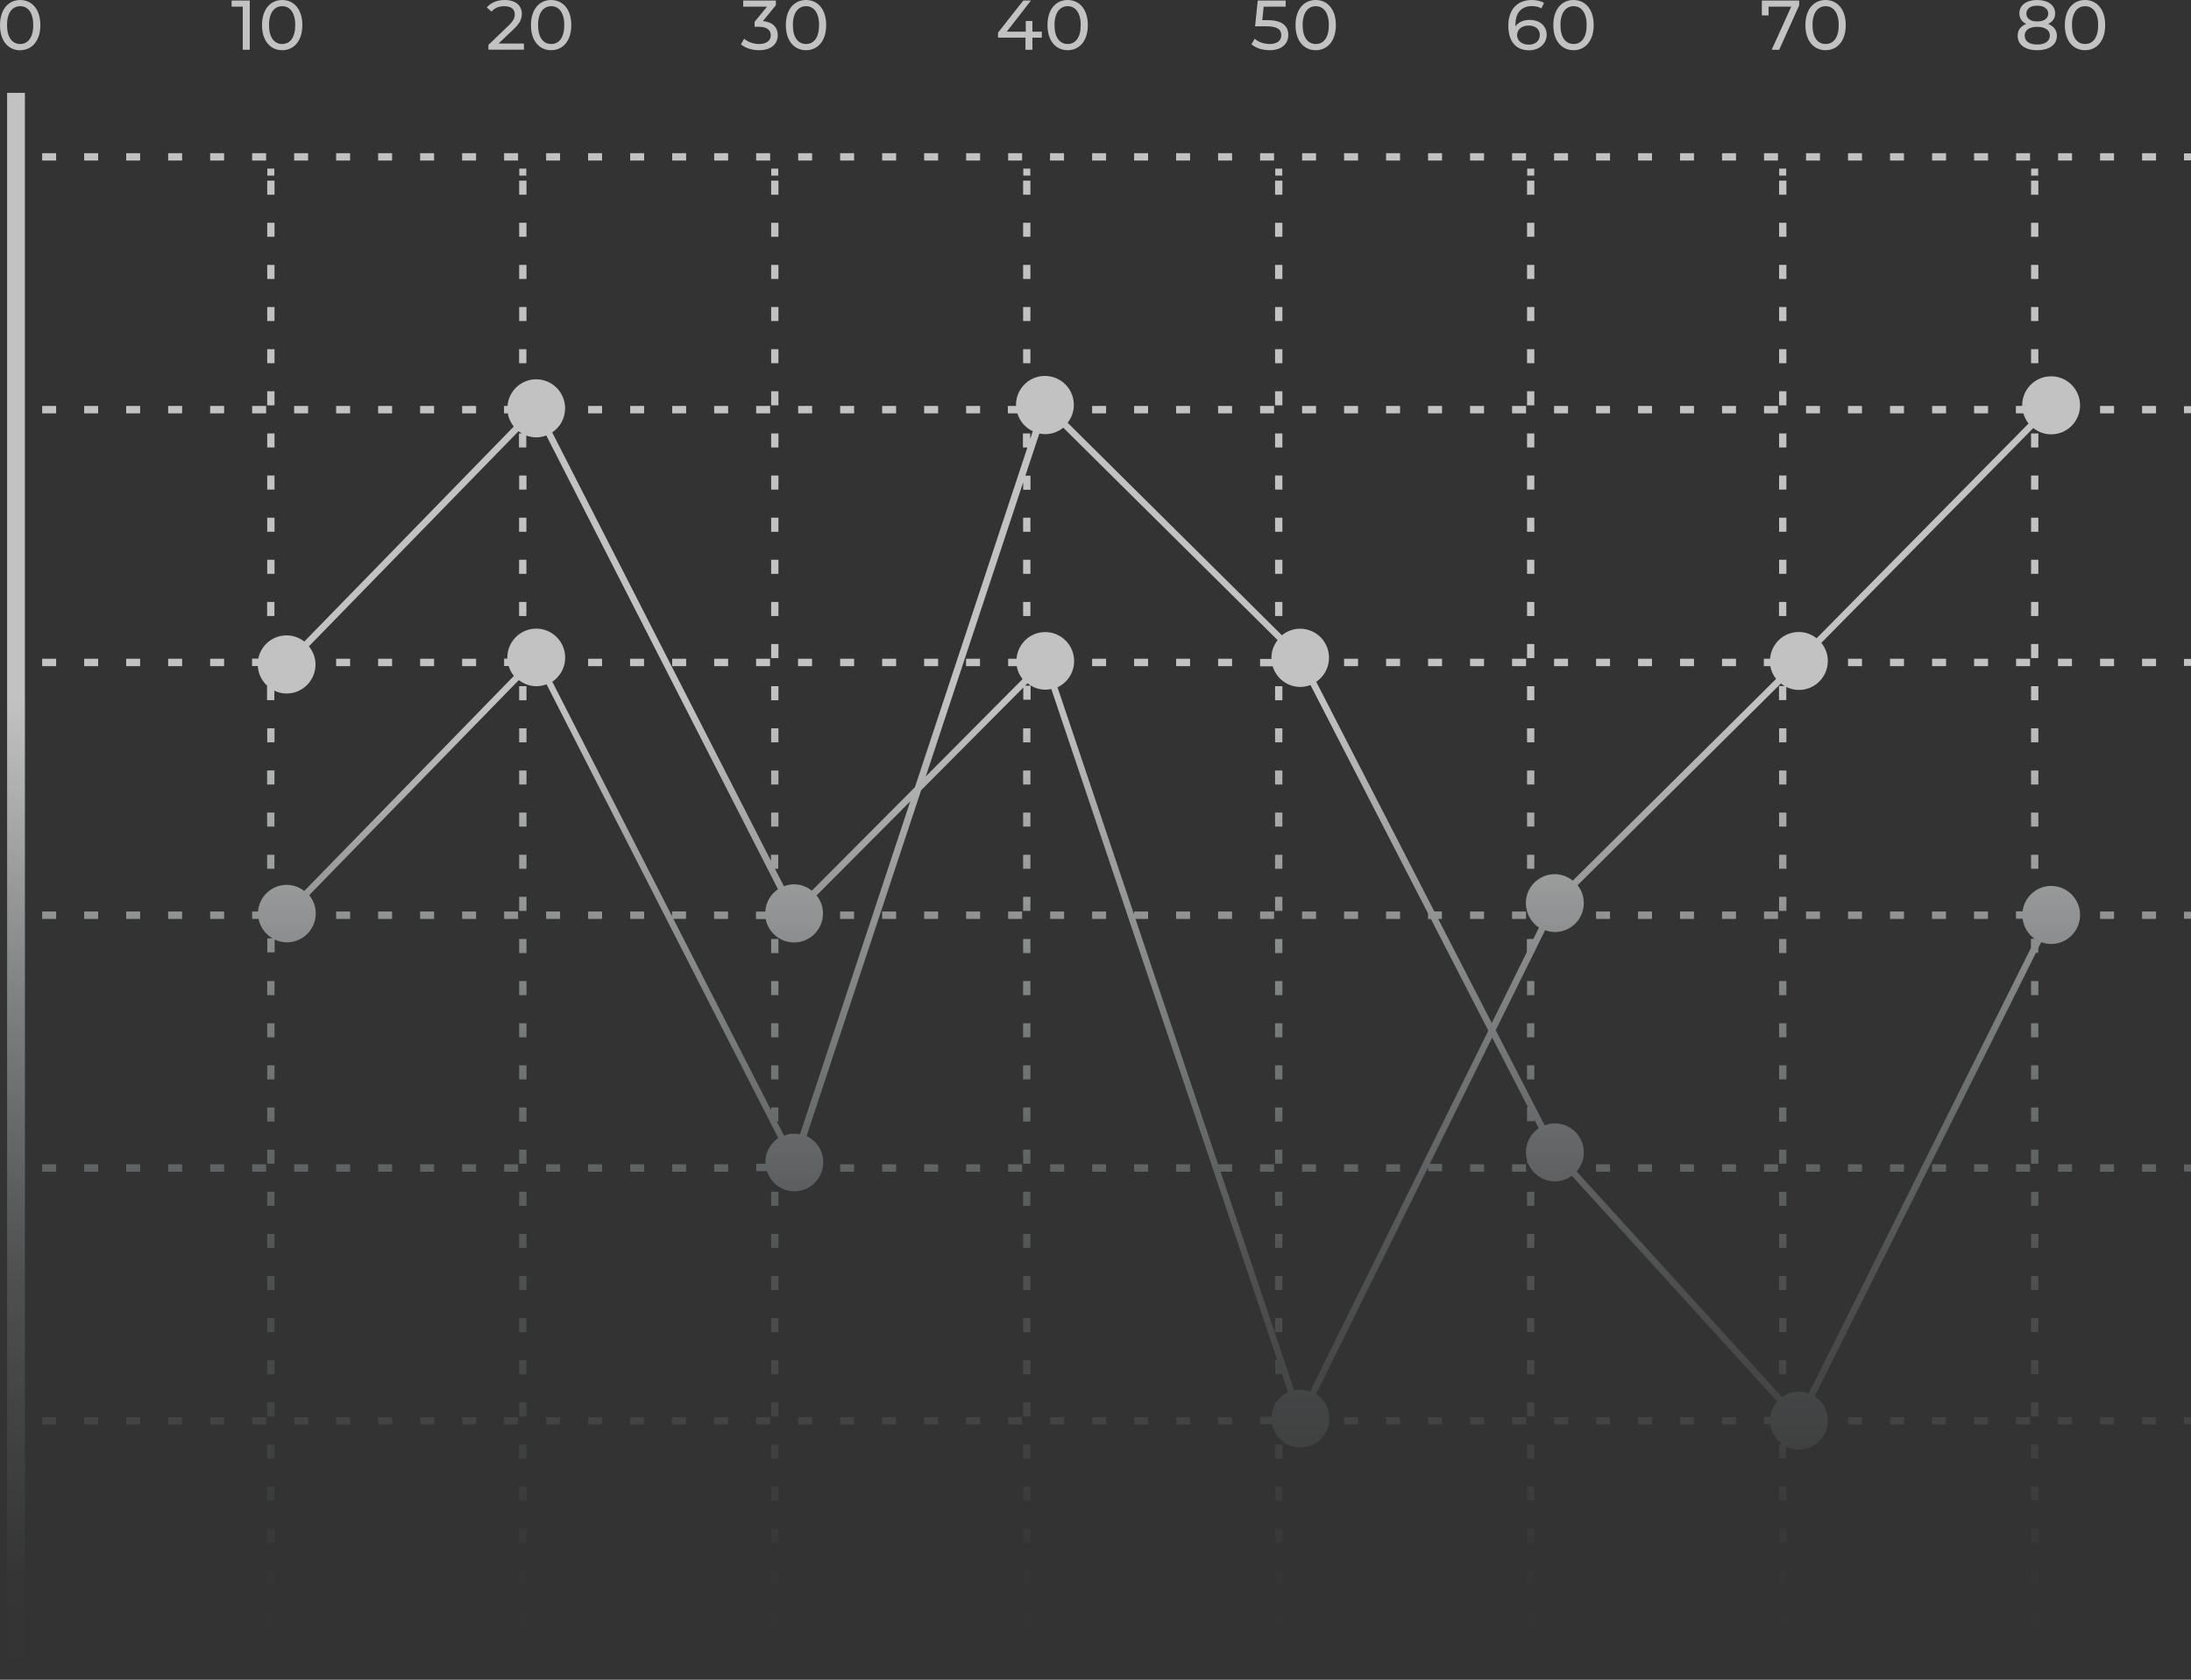 <?xml version="1.0" encoding="UTF-8"?>
<svg xmlns="http://www.w3.org/2000/svg" xmlns:xlink="http://www.w3.org/1999/xlink" viewBox="0 0 240 184">
  <rect x="0" y="0" width="240" height="184" fill="#333333" stroke="none"/>
  <defs>
    <linearGradient id="grad_389" x1="120" y1="8.11" x2="120" y2="184.29" gradientUnits="userSpaceOnUse">
      <stop offset=".39" stop-color="#fff"/>
      <stop offset=".45" stop-color="rgba(251, 253, 253, .93)" stop-opacity=".93"/>
      <stop offset=".57" stop-color="rgba(242, 248, 250, .76)" stop-opacity=".76"/>
      <stop offset=".74" stop-color="rgba(228, 240, 244, .48)" stop-opacity=".48"/>
      <stop offset=".94" stop-color="rgba(209, 229, 236, .11)" stop-opacity=".11"/>
      <stop offset="1" stop-color="#cce3ea" stop-opacity="0"/>
    </linearGradient>
  </defs>
  <path d="M30.07,132.09h-.8v-1.54h.8v1.54ZM30.07,121.32h-.8v1.54h.8v-1.54ZM30.07,125.93h-.8v1.54h.8v-1.54ZM30.07,116.7h-.8v1.54h.8v-1.54ZM29.26,67.48h.8v-1.54h-.8v1.54ZM30.07,61.32h-.8v1.54h.8v-1.54ZM30.07,112.09h-.8v1.54h.8v-1.54ZM30.07,107.47h-.8v1.54h.8v-1.54ZM30.07,56.71h-.8v1.54h.8v-1.54ZM30.07,167.47h-.8v1.54h.8v-1.54ZM29.26,178.24h.8v-1.54h-.8v1.54ZM30.07,158.24h-.8v1.54h.8v-1.54ZM30.07,172.08h-.8v1.54h.8v-1.54ZM30.07,139.78h-.8v1.54h.8v-1.54ZM30.07,153.62h-.8v1.54h.8v-1.54ZM30.07,135.16h-.8v1.54h.8v-1.54ZM30.07,144.39h-.8v1.54h.8v-1.54ZM30.07,149.01h-.8v1.54h.8v-1.54ZM30.07,162.85h-.8v1.54h.8v-1.54ZM30.07,33.63h-.8v1.54h.8v-1.54ZM30.07,38.25h-.8v1.54h.8v-1.54ZM29.26,85.94h.8v-1.54h-.8v1.54ZM30.07,47.48h-.8v1.54h.8v-1.54ZM30.07,42.86h-.8v1.54h.8v-1.54ZM30.07,52.09h-.8v1.54h.8v-1.54ZM30.07,29.02h-.8v1.54h.8v-1.54ZM30.07,19.79h-.8v1.54h.8v-1.54ZM30.07,24.4h-.8v1.54h.8v-1.54ZM30.07,79.78h-.8v1.54h.8v-1.54ZM29.26,90.55h.8v-1.54h-.8v1.54ZM29.26,95.17h.8v-1.54h-.8v1.54ZM29.28,18.47v.77h.77v-.77h-.77ZM57.67,75.17h-.8v1.54h.8v-1.54ZM57.67,84.4h-.8v1.54h.8v-1.54ZM57.67,79.78h-.8v1.54h.8v-1.54ZM57.67,89.01h-.8v1.54h.8v-1.54ZM57.67,93.63h-.8v1.54h.8v-1.54ZM57.67,158.24h-.8v1.54h.8v-1.54ZM56.86,178.24h.8v-1.54h-.8v1.54ZM57.67,153.62h-.8v1.54h.8v-1.54ZM57.67,167.47h-.8v1.54h.8v-1.54ZM57.67,162.85h-.8v1.54h.8v-1.54ZM57.67,98.24h-.8v1.54h.8v-1.54ZM57.67,107.47h-.8v1.54h.8v-1.54ZM57.67,135.16h-.8v1.54h.8v-1.54ZM57.67,130.55h-.8v1.54h.8v-1.54ZM57.67,139.78h-.8v1.54h.8v-1.54ZM57.67,125.93h-.8v1.54h.8v-1.54ZM57.67,144.39h-.8v1.54h.8v-1.54ZM57.67,121.32h-.8v1.54h.8v-1.54ZM57.67,112.09h-.8v1.54h.8v-1.54ZM57.67,172.08h-.8v1.54h.8v-1.54ZM57.67,102.86h-.8v1.54h.8v-1.54ZM57.67,116.7h-.8v1.54h.8v-1.54ZM57.67,52.09h-.8v1.54h.8v-1.54ZM57.67,24.4h-.8v1.54h.8v-1.54ZM57.67,19.79h-.8v1.54h.8v-1.54ZM56.86,67.48h.8v-1.54h-.8v1.54ZM56.86,58.25h.8v-1.54h-.8v1.54ZM57.67,149.01h-.8v1.54h.8v-1.54ZM56.86,62.86h.8v-1.54h-.8v1.54ZM57.67,29.02h-.8v1.54h.8v-1.54ZM57.67,33.63h-.8v1.54h.8v-1.54ZM56.86,39.79h.8v-1.54h-.8v1.54ZM56.88,19.24h.77v-.77h-.77v.77ZM85.27,167.47h-.8v1.54h.8v-1.54ZM84.47,178.24h.8v-1.54h-.8v1.54ZM85.27,158.24h-.8v1.54h.8v-1.54ZM85.27,130.55h-.8v1.54h.8v-1.54ZM85.27,162.85h-.8v1.54h.8v-1.54ZM85.27,135.16h-.8v1.54h.8v-1.54ZM85.27,153.62h-.8v1.54h.8v-1.54ZM85.27,139.78h-.8v1.54h.8v-1.54ZM85.27,24.4h-.8v1.54h.8v-1.54ZM85.27,19.79h-.8v1.54h.8v-1.54ZM85.27,149.01h-.8v1.54h.8v-1.54ZM85.27,172.08h-.8v1.54h.8v-1.54ZM85.27,144.39h-.8v1.54h.8v-1.54ZM84.47,109.01h.8v-1.54h-.8v1.54ZM84.47,90.55h.8v-1.54h-.8v1.54ZM85.27,79.78h-.8v1.54h.8v-1.54ZM85.27,65.94h-.8v1.54h.8v-1.54ZM84.47,113.63h.8v-1.54h-.8v1.54ZM85.27,75.17h-.8v1.54h.8v-1.54ZM85.27,102.86h-.8v1.54h.8v-1.54ZM85.27,84.4h-.8v1.54h.8v-1.54ZM84.47,118.24h.8v-1.54h-.8v1.54ZM85.27,29.02h-.8v1.54h.8v-1.54ZM85.27,70.55h-.8v1.54h.8v-1.54ZM85.27,47.48h-.8v1.54h.8v-1.54ZM85.27,42.86h-.8v1.54h.8v-1.54ZM85.27,38.25h-.8v1.54h.8v-1.54ZM85.27,33.63h-.8v1.54h.8v-1.54ZM85.27,56.71h-.8v1.54h.8v-1.54ZM85.27,52.09h-.8v1.54h.8v-1.54ZM85.27,61.32h-.8v1.54h.8v-1.54ZM84.48,19.24h.77v-.77h-.77v.77ZM112.87,89.01h-.8v1.54h.8v-1.54ZM112.87,93.63h-.8v1.54h.8v-1.54ZM112.87,84.4h-.8v1.54h.8v-1.54ZM112.87,98.24h-.8v1.54h.8v-1.54ZM112.87,79.78h-.8v1.54h.8v-1.54ZM112.07,178.24h.8v-1.54h-.8v1.54ZM112.87,167.47h-.8v1.54h.8v-1.54ZM112.87,102.86h-.8v1.54h.8v-1.54ZM112.87,139.78h-.8v1.54h.8v-1.54ZM112.87,158.24h-.8v1.54h.8v-1.54ZM112.87,144.39h-.8v1.54h.8v-1.54ZM112.87,153.62h-.8v1.54h.8v-1.54ZM112.87,135.16h-.8v1.54h.8v-1.54ZM112.87,149.01h-.8v1.54h.8v-1.54ZM112.87,121.32h-.8v1.54h.8v-1.54ZM112.87,116.7h-.8v1.54h.8v-1.54ZM112.87,130.55h-.8v1.54h.8v-1.54ZM112.87,112.09h-.8v1.54h.8v-1.54ZM112.87,107.47h-.8v1.54h.8v-1.54ZM112.87,125.93h-.8v1.54h.8v-1.54ZM112.87,172.08h-.8v1.54h.8v-1.54ZM112.07,39.79h.8v-1.54h-.8v1.54ZM112.87,29.02h-.8v1.54h.8v-1.54ZM112.87,33.63h-.8v1.54h.8v-1.54ZM112.87,162.85h-.8v1.54h.8v-1.54ZM112.87,56.71h-.8v1.54h.8v-1.54ZM112.87,19.79h-.8v1.54h.8v-1.54ZM112.87,24.4h-.8v1.54h.8v-1.54ZM112.87,65.94h-.8v1.54h.8v-1.54ZM112.87,61.32h-.8v1.54h.8v-1.54ZM112.09,18.47v.77h.77v-.77h-.77ZM140.47,116.7h-.8v1.54h.8v-1.54ZM140.47,125.93h-.8v1.54h.8v-1.54ZM140.47,121.32h-.8v1.54h.8v-1.54ZM140.47,130.55h-.8v1.54h.8v-1.54ZM140.47,158.24h-.8v1.54h.8v-1.54ZM139.67,178.24h.8v-1.54h-.8v1.54ZM140.47,172.08h-.8v1.54h.8v-1.54ZM140.47,102.86h-.8v1.54h.8v-1.54ZM140.47,112.09h-.8v1.54h.8v-1.54ZM140.47,107.47h-.8v1.54h.8v-1.54ZM140.47,167.47h-.8v1.54h.8v-1.54ZM140.47,144.39h-.8v1.54h.8v-1.54ZM140.47,135.16h-.8v1.54h.8v-1.54ZM140.47,139.78h-.8v1.54h.8v-1.54ZM140.47,162.85h-.8v1.54h.8v-1.54ZM140.47,56.71h-.8v1.54h.8v-1.54ZM140.47,29.02h-.8v1.54h.8v-1.54ZM140.47,38.25h-.8v1.54h.8v-1.54ZM140.47,52.09h-.8v1.54h.8v-1.54ZM140.47,33.63h-.8v1.54h.8v-1.54ZM140.47,47.48h-.8v1.54h.8v-1.54ZM140.47,98.24h-.8v1.54h.8v-1.54ZM140.47,61.32h-.8v1.54h.8v-1.54ZM139.67,67.48h.8v-1.54h-.8v1.54ZM140.47,42.86h-.8v1.54h.8v-1.54ZM140.47,84.4h-.8v1.54h.8v-1.54ZM140.47,79.78h-.8v1.54h.8v-1.54ZM140.47,89.01h-.8v1.54h.8v-1.54ZM140.47,24.4h-.8v1.54h.8v-1.54ZM140.47,93.63h-.8v1.54h.8v-1.54ZM140.47,19.79h-.8v1.54h.8v-1.54ZM140.47,75.17h-.8v1.54h.8v-1.54ZM139.69,18.47v.77h.77v-.77h-.77ZM168.07,79.78h-.8v1.54h.8v-1.54ZM168.07,70.55h-.8v1.54h.8v-1.54ZM168.07,65.94h-.8v1.54h.8v-1.54ZM168.07,84.4h-.8v1.54h.8v-1.54ZM168.07,75.17h-.8v1.54h.8v-1.54ZM167.27,118.24h.8v-1.54h-.8v1.54ZM168.07,61.32h-.8v1.54h.8v-1.54ZM168.07,89.01h-.8v1.54h.8v-1.54ZM167.27,95.17h.8v-1.54h-.8v1.54ZM168.07,107.47h-.8v1.54h.8v-1.54ZM168.07,24.4h-.8v1.54h.8v-1.54ZM168.07,29.02h-.8v1.54h.8v-1.54ZM168.07,33.63h-.8v1.54h.8v-1.54ZM168.07,19.79h-.8v1.54h.8v-1.54ZM168.07,38.25h-.8v1.54h.8v-1.54ZM168.07,52.09h-.8v1.54h.8v-1.54ZM168.07,47.48h-.8v1.54h.8v-1.54ZM168.07,56.71h-.8v1.54h.8v-1.54ZM168.07,42.86h-.8v1.54h.8v-1.54ZM168.07,112.09h-.8v1.54h.8v-1.54ZM168.07,162.85h-.8v1.54h.8v-1.54ZM167.27,178.24h.8v-1.54h-.8v1.54ZM168.07,130.55h-.8v1.54h.8v-1.54ZM168.07,172.08h-.8v1.54h.8v-1.54ZM168.07,153.62h-.8v1.54h.8v-1.54ZM168.07,167.47h-.8v1.54h.8v-1.54ZM168.07,144.39h-.8v1.54h.8v-1.54ZM168.07,149.01h-.8v1.54h.8v-1.54ZM168.07,139.78h-.8v1.54h.8v-1.54ZM168.07,135.16h-.8v1.54h.8v-1.54ZM168.07,158.24h-.8v1.54h.8v-1.54ZM167.29,18.47v.77h.77v-.77h-.77ZM195.68,84.4h-.8v1.54h.8v-1.54ZM195.68,93.63h-.8v1.54h.8v-1.54ZM195.68,130.55h-.8v1.54h.8v-1.54ZM195.68,98.24h-.8v1.54h.8v-1.54ZM195.68,112.09h-.8v1.54h.8v-1.54ZM195.68,102.86h-.8v1.54h.8v-1.54ZM195.68,107.47h-.8v1.54h.8v-1.54ZM195.68,89.01h-.8v1.54h.8v-1.54ZM195.68,135.16h-.8v1.54h.8v-1.54ZM195.68,139.78h-.8v1.54h.8v-1.54ZM195.68,116.7h-.8v1.54h.8v-1.54ZM195.68,125.93h-.8v1.54h.8v-1.54ZM195.68,61.32h-.8v1.54h.8v-1.54ZM195.68,79.78h-.8v1.54h.8v-1.54ZM195.68,121.32h-.8v1.54h.8v-1.54ZM195.68,144.39h-.8v1.54h.8v-1.54ZM194.87,150.55h.8v-1.54h-.8v1.54ZM195.68,38.25h-.8v1.54h.8v-1.54ZM195.68,42.86h-.8v1.54h.8v-1.54ZM195.68,33.63h-.8v1.54h.8v-1.54ZM195.68,172.08h-.8v1.54h.8v-1.54ZM195.68,29.02h-.8v1.54h.8v-1.54ZM195.68,24.4h-.8v1.54h.8v-1.54ZM195.68,52.09h-.8v1.54h.8v-1.54ZM195.68,47.48h-.8v1.54h.8v-1.54ZM195.68,19.79h-.8v1.54h.8v-1.54ZM194.87,178.24h.8v-1.54h-.8v1.54ZM195.68,56.71h-.8v1.54h.8v-1.54ZM195.68,167.47h-.8v1.54h.8v-1.54ZM195.68,162.85h-.8v1.54h.8v-1.54ZM194.87,67.48h.8v-1.54h-.8v1.54ZM194.89,18.47v.77h.77v-.77h-.77ZM223.28,56.71h-.8v1.54h.8v-1.54ZM223.28,65.94h-.8v1.54h.8v-1.54ZM223.28,61.32h-.8v1.54h.8v-1.54ZM223.28,52.09h-.8v1.54h.8v-1.54ZM223.28,47.48h-.8v1.54h.8v-1.54ZM223.28,181.31h-.8v.74h-26.8v-.74h-.8v.74h-26.8v-.74h-.8v.74h-26.8v-.74h-.8v.74h-26.8v-.74h-.8v.74h-26.8v-.74h-.8v.74h-26.8v-.74h-.8v.74h-26.8v-.74h-.8v.74H2.73V10.17H.78v6.63h0v.77h0v26.92h0v.77h0v26.92h0v.77h0v26.92h0v.77h0v26.92h0v.77h0v26.92h0v.77h0v27.98h238.2v-1.95h-15.7v-.74ZM222.48,95.17h.8v-1.54h-.8v1.54ZM223.28,70.55h-.8v1.54h.8v-1.54ZM223.28,89.01h-.8v1.54h.8v-1.54ZM223.28,84.4h-.8v1.54h.8v-1.54ZM223.28,75.17h-.8v1.54h.8v-1.54ZM223.28,79.78h-.8v1.54h.8v-1.54ZM223.28,24.4h-.8v1.54h.8v-1.54ZM223.28,139.78h-.8v1.54h.8v-1.54ZM223.28,135.16h-.8v1.54h.8v-1.54ZM223.28,125.93h-.8v1.54h.8v-1.54ZM222.48,178.24h.8v-1.54h-.8v1.54ZM223.28,172.08h-.8v1.54h.8v-1.54ZM223.28,130.55h-.8v1.54h.8v-1.54ZM223.28,149.01h-.8v1.54h.8v-1.54ZM223.28,167.47h-.8v1.54h.8v-1.54ZM223.28,153.62h-.8v1.54h.8v-1.54ZM223.28,158.24h-.8v1.54h.8v-1.54ZM223.28,162.85h-.8v1.54h.8v-1.54ZM222.48,39.79h.8v-1.54h-.8v1.54ZM223.28,29.02h-.8v1.54h.8v-1.54ZM223.28,112.09h-.8v1.54h.8v-1.54ZM223.28,107.47h-.8v1.54h.8v-1.54ZM223.28,121.32h-.8v1.54h.8v-1.54ZM223.28,19.79h-.8v1.54h.8v-1.54ZM223.28,116.7h-.8v1.54h.8v-1.54ZM223.28,33.63h-.8v1.54h.8v-1.54ZM223.28,144.39h-.8v1.54h.8v-1.54ZM222.49,18.47v.77h.77v-.77h-.77ZM194.76,16.78h-1.53v.81h1.53v-.81ZM38.35,16.78h-1.53v.81h1.53v-.81ZM52.15,16.78h-1.53v.81h1.53v-.81ZM185.56,16.78h-1.53v.81h1.53v-.81ZM33.75,16.78h-1.53v.81h1.53v-.81ZM176.36,16.78h-1.53v.81h1.53v-.81ZM180.96,16.78h-1.53v.81h1.53v-.81ZM42.95,16.78h-1.53v.81h1.53v-.81ZM29.15,16.78h-1.53v.81h1.53v-.81ZM47.55,16.78h-1.53v.81h1.53v-.81ZM190.16,16.78h-1.53v.81h1.53v-.81ZM107.36,16.78h-1.53v.81h1.53v-.81ZM153.36,16.78h-1.53v.81h1.53v-.81ZM115.02,17.59h1.53v-.81h-1.53v.81ZM121.16,16.78h-1.53v.81h1.53v-.81ZM24.55,16.78h-1.53v.81h1.53v-.81ZM56.75,17.59v-.81h-1.53v.81h1.53ZM157.96,16.78h-1.53v.81h1.53v-.81ZM125.76,16.78h-1.53v.81h1.53v-.81ZM111.96,17.59v-.81h-1.53v.81h1.53ZM130.36,16.78h-1.53v.81h1.53v-.81ZM15.35,16.78h-1.53v.81h1.53v-.81ZM144.16,16.78h-1.53v.81h1.53v-.81ZM148.76,16.78h-1.53v.81h1.53v-.81ZM134.96,16.78h-1.53v.81h1.53v-.81ZM19.95,16.78h-1.53v.81h1.53v-.81ZM139.56,16.78h-1.53v.81h1.53v-.81ZM102.76,16.78h-1.53v.81h1.53v-.81ZM84.36,16.78h-1.53v.81h1.53v-.81ZM70.56,16.78h-1.53v.81h1.53v-.81ZM79.76,16.78h-1.53v.81h1.53v-.81ZM75.16,16.78h-1.53v.81h1.53v-.81ZM171.76,16.78h-1.53v.81h1.53v-.81ZM65.95,16.78h-1.53v.81h1.53v-.81ZM59.82,17.59h1.53v-.81h-1.53v.81ZM10.75,16.78h-1.53v.81h1.53v-.81ZM6.15,16.78h-1.53v.81h1.53v-.81ZM93.56,16.78h-1.53v.81h1.53v-.81ZM88.96,16.78h-1.53v.81h1.53v-.81ZM162.56,16.78h-1.53v.81h1.53v-.81ZM167.16,16.78h-1.53v.81h1.53v-.81ZM98.16,16.78h-1.53v.81h1.53v-.81ZM213.17,16.78h-1.53v.81h1.53v-.81ZM222.37,16.78h-1.53v.81h1.53v-.81ZM199.36,16.78h-1.53v.81h1.53v-.81ZM203.96,16.78h-1.53v.81h1.53v-.81ZM226.97,16.78h-1.53v.81h1.53v-.81ZM217.77,16.78h-1.53v.81h1.53v-.81ZM208.56,16.78h-1.53v.81h1.53v-.81ZM231.57,16.78h-1.53v.81h1.53v-.81ZM236.17,16.78h-1.53v.81h1.53v-.81ZM239.23,16.8v.77h.77v-.77h-.77ZM42.95,44.47h-1.53v.81h1.53v-.81ZM47.55,44.47h-1.53v.81h1.53v-.81ZM38.35,44.47h-1.53v.81h1.53v-.81ZM176.36,44.47h-1.53v.81h1.53v-.81ZM157.96,44.47h-1.53v.81h1.53v-.81ZM52.15,44.47h-1.53v.81h1.53v-.81ZM180.96,44.47h-1.53v.81h1.53v-.81ZM32.22,45.28h1.53v-.81h-1.53v.81ZM171.76,44.47h-1.53v.81h1.53v-.81ZM197.83,45.28h1.53v-.81h-1.53v.81ZM162.56,44.47h-1.53v.81h1.53v-.81ZM10.75,44.47h-1.53v.81h1.53v-.81ZM107.36,44.47h-1.53v.81h1.53v-.81ZM70.56,44.47h-1.53v.81h1.53v-.81ZM75.16,44.47h-1.53v.81h1.53v-.81ZM84.36,44.47h-1.53v.81h1.53v-.81ZM79.76,44.47h-1.53v.81h1.53v-.81ZM167.16,44.47h-1.53v.81h1.53v-.81ZM98.16,44.47h-1.53v.81h1.53v-.81ZM102.76,44.47h-1.53v.81h1.53v-.81ZM93.56,44.47h-1.53v.81h1.53v-.81ZM6.15,44.47h-1.53v.81h1.53v-.81ZM88.96,44.47h-1.53v.81h1.53v-.81ZM65.95,44.47h-1.53v.81h1.53v-.81ZM121.16,44.47h-1.53v.81h1.53v-.81ZM138.03,45.28h1.53v-.81h-1.53v.81ZM208.56,44.47h-1.53v.81h1.53v-.81ZM153.36,44.47h-1.53v.81h1.53v-.81ZM24.55,44.47h-1.53v.81h1.53v-.81ZM193.23,45.28h1.53v-.81h-1.53v.81ZM203.96,44.47h-1.53v.81h1.53v-.81ZM236.17,44.47h-1.53v.81h1.53v-.81ZM142.63,45.28h1.53v-.81h-1.53v.81ZM19.95,44.47h-1.53v.81h1.53v-.81ZM15.35,44.47h-1.53v.81h1.53v-.81ZM148.76,44.47h-1.53v.81h1.53v-.81ZM130.36,44.47h-1.53v.81h1.53v-.81ZM134.96,44.47h-1.53v.81h1.53v-.81ZM217.77,44.47h-1.53v.81h1.53v-.81ZM231.57,44.47h-1.53v.81h1.53v-.81ZM29.15,44.47h-1.53v.81h1.53v-.81ZM125.76,44.47h-1.53v.81h1.53v-.81ZM190.16,44.47h-1.53v.81h1.53v-.81ZM185.56,44.47h-1.53v.81h1.53v-.81ZM213.17,44.47h-1.53v.81h1.53v-.81ZM239.23,45.26h.77v-.77h-.77v.77ZM19.95,72.16h-1.53v.81h1.53v-.81ZM82.82,72.97h1.53v-.81h-1.53v.81ZM236.17,72.16h-1.53v.81h1.53v-.81ZM10.75,72.16h-1.53v.81h1.53v-.81ZM157.96,72.16h-1.53v.81h1.53v-.81ZM148.76,72.16h-1.53v.81h1.53v-.81ZM208.56,72.16h-1.53v.81h1.53v-.81ZM153.36,72.16h-1.53v.81h1.53v-.81ZM98.16,72.16h-1.53v.81h1.53v-.81ZM102.76,72.16h-1.53v.81h1.53v-.81ZM231.57,72.16h-1.53v.81h1.53v-.81ZM165.63,72.97h1.53v-.81h-1.53v.81ZM162.56,72.16h-1.53v.81h1.53v-.81ZM24.55,72.16h-1.53v.81h1.53v-.81ZM203.96,72.16h-1.53v.81h1.53v-.81ZM87.42,72.97h1.53v-.81h-1.53v.81ZM93.56,72.16h-1.53v.81h1.53v-.81ZM46.02,72.16v.81h1.53v-.81h-1.53ZM176.36,72.16h-1.53v.81h1.53v-.81ZM50.62,72.16v.81h1.53v-.81h-1.53ZM64.42,72.16v.81h1.53v-.81h-1.53ZM41.42,72.16v.81h1.53v-.81h-1.53ZM69.02,72.16v.81h1.53v-.81h-1.53ZM222.37,72.97v-.81h-1.53v.81h1.53ZM6.15,72.16h-1.53v.81h1.53v-.81ZM180.96,72.16h-1.53v.81h1.53v-.81ZM170.23,72.97h1.53v-.81h-1.53v.81ZM225.43,72.97h1.53v-.81h-1.53v.81ZM121.16,72.16h-1.53v.81h1.53v-.81ZM130.36,72.16h-1.53v.81h1.53v-.81ZM125.76,72.16h-1.53v.81h1.53v-.81ZM134.96,72.16h-1.53v.81h1.53v-.81ZM185.56,72.16h-1.53v.81h1.53v-.81ZM105.82,72.97h1.53v-.81h-1.53v.81ZM190.16,72.16h-1.53v.81h1.53v-.81ZM36.82,72.16v.81h1.53v-.81h-1.53ZM15.35,72.16h-1.53v.81h1.53v-.81ZM213.17,72.16h-1.53v.81h1.53v-.81ZM79.76,72.16h-1.53v.81h1.53v-.81ZM75.16,72.16h-1.53v.81h1.53v-.81ZM217.77,72.16h-1.53v.81h1.53v-.81ZM239.23,72.95h.77v-.77h-.77v.77ZM107.36,99.85h-1.53v.81h1.53v-.81ZM144.16,99.85h-1.53v.81h1.53v-.81ZM111.96,99.85h-1.53v.81h1.53v-.81ZM56.75,99.85h-1.53v.81h1.53v-.81ZM102.76,99.85h-1.53v.81h1.53v-.81ZM24.55,99.85h-1.53v.81h1.53v-.81ZM148.76,99.85h-1.53v.81h1.53v-.81ZM231.57,99.85h-1.53v.81h1.53v-.81ZM153.36,99.85h-1.53v.81h1.53v-.81ZM19.95,99.85h-1.53v.81h1.53v-.81ZM61.35,99.85h-1.53v.81h1.53v-.81ZM10.75,99.85h-1.53v.81h1.53v-.81ZM130.36,99.85h-1.53v.81h1.53v-.81ZM139.56,99.85h-1.53v.81h1.53v-.81ZM134.96,99.85h-1.53v.81h1.53v-.81ZM98.16,99.85h-1.53v.81h1.53v-.81ZM199.36,99.85h-1.53v.81h1.53v-.81ZM236.17,99.85h-1.53v.81h1.53v-.81ZM116.56,99.85h-1.53v.81h1.53v-.81ZM121.16,99.85h-1.53v.81h1.53v-.81ZM211.63,100.66h1.53v-.81h-1.53v.81ZM185.56,99.85h-1.53v.81h1.53v-.81ZM167.16,100.66v-.81h-1.53v.81h1.53ZM42.95,99.85h-1.53v.81h1.53v-.81ZM92.02,99.85v.81h1.53v-.81h-1.53ZM180.96,99.85h-1.53v.81h1.53v-.81ZM70.56,99.85h-1.53v.81h1.53v-.81ZM194.76,99.85h-1.53v.81h1.53v-.81ZM6.15,99.85h-1.53v.81h1.53v-.81ZM190.16,99.85h-1.53v.81h1.53v-.81ZM38.35,99.85h-1.53v.81h1.53v-.81ZM78.22,99.85v.81h1.53v-.81h-1.53ZM162.56,99.85h-1.53v.81h1.53v-.81ZM176.36,99.85h-1.53v.81h1.53v-.81ZM47.55,99.85h-1.53v.81h1.53v-.81ZM52.15,99.85h-1.53v.81h1.53v-.81ZM203.96,99.85h-1.53v.81h1.53v-.81ZM15.35,99.85h-1.53v.81h1.53v-.81ZM208.56,99.85h-1.53v.81h1.53v-.81ZM65.95,99.85h-1.53v.81h1.53v-.81ZM216.23,100.66h1.53v-.81h-1.53v.81ZM239.23,100.64h.77v-.77h-.77v.77ZM15.35,127.54h-1.53v.81h1.53v-.81ZM236.17,127.54h-1.53v.81h1.53v-.81ZM6.15,127.54h-1.53v.81h1.53v-.81ZM231.57,127.54h-1.53v.81h1.53v-.81ZM10.75,127.54h-1.53v.81h1.53v-.81ZM33.75,127.54h-1.53v.81h1.53v-.81ZM116.56,127.54h-1.53v.81h1.53v-.81ZM111.96,127.54h-1.53v.81h1.53v-.81ZM70.56,127.54h-1.53v.81h1.53v-.81ZM144.16,127.54h-1.53v.81h1.53v-.81ZM130.36,127.54h-1.53v.81h1.53v-.81ZM125.76,127.54h-1.53v.81h1.53v-.81ZM121.16,127.54h-1.53v.81h1.53v-.81ZM139.56,127.54h-1.53v.81h1.53v-.81ZM148.76,127.54h-1.53v.81h1.53v-.81ZM93.56,127.54h-1.53v.81h1.53v-.81ZM75.16,127.54h-1.53v.81h1.53v-.81ZM79.76,127.54h-1.53v.81h1.53v-.81ZM153.36,127.54h-1.53v.81h1.53v-.81ZM98.16,127.54h-1.53v.81h1.53v-.81ZM102.76,127.54h-1.53v.81h1.53v-.81ZM107.36,127.54h-1.53v.81h1.53v-.81ZM162.56,127.54h-1.53v.81h1.53v-.81ZM226.97,127.54h-1.53v.81h1.53v-.81ZM179.43,128.35h1.53v-.81h-1.53v.81ZM184.03,128.35h1.53v-.81h-1.53v.81ZM222.37,127.54h-1.53v.81h1.53v-.81ZM213.17,127.54h-1.53v.81h1.53v-.81ZM217.77,127.54h-1.53v.81h1.53v-.81ZM174.83,128.35h1.53v-.81h-1.53v.81ZM207.03,128.35h1.53v-.81h-1.53v.81ZM167.16,127.54h-1.53v.81h1.53v-.81ZM202.43,128.35h1.53v-.81h-1.53v.81ZM193.23,128.35h1.53v-.81h-1.53v.81ZM188.63,128.35h1.53v-.81h-1.53v.81ZM197.83,128.35h1.53v-.81h-1.53v.81ZM65.95,127.54h-1.53v.81h1.53v-.81ZM29.15,127.54h-1.53v.81h1.53v-.81ZM52.15,127.54h-1.53v.81h1.53v-.81ZM38.35,127.54h-1.53v.81h1.53v-.81ZM24.55,127.54h-1.53v.81h1.53v-.81ZM56.75,127.54h-1.53v.81h1.53v-.81ZM19.95,127.54h-1.53v.81h1.53v-.81ZM61.35,127.54h-1.53v.81h1.53v-.81ZM42.95,127.54h-1.53v.81h1.53v-.81ZM47.55,127.54h-1.53v.81h1.53v-.81ZM239.23,128.33h.77v-.77h-.77v.77ZM156.43,156.04h1.53v-.81h-1.53v.81ZM148.76,156.04v-.81h-1.53v.81h1.53ZM203.96,156.04v-.81h-1.53v.81h1.53ZM153.36,156.04v-.81h-1.53v.81h1.53ZM124.23,156.04h1.53v-.81h-1.53v.81ZM128.83,156.04h1.53v-.81h-1.53v.81ZM134.96,156.04v-.81h-1.53v.81h1.53ZM190.16,156.04v-.81h-1.53v.81h1.53ZM185.56,156.04v-.81h-1.53v.81h1.53ZM41.42,156.04h1.53v-.81h-1.53v.81ZM24.55,155.23h-1.53v.81h1.53v-.81ZM230.03,156.04h1.53v-.81h-1.53v.81ZM225.43,156.04h1.53v-.81h-1.53v.81ZM211.63,156.04h1.53v-.81h-1.53v.81ZM208.56,156.04v-.81h-1.53v.81h1.53ZM19.95,155.23h-1.53v.81h1.53v-.81ZM220.83,156.04h1.53v-.81h-1.53v.81ZM161.03,156.04h1.53v-.81h-1.53v.81ZM165.63,156.04h1.53v-.81h-1.53v.81ZM170.23,156.04h1.53v-.81h-1.53v.81ZM36.82,156.04h1.53v-.81h-1.53v.81ZM236.17,155.23h-1.53v.81h1.53v-.81ZM29.15,155.23h-1.53v.81h1.53v-.81ZM32.22,156.04h1.53v-.81h-1.53v.81ZM55.22,156.04h1.53v-.81h-1.53v.81ZM82.82,156.04h1.53v-.81h-1.53v.81ZM46.02,156.04h1.53v-.81h-1.53v.81ZM78.22,156.04h1.53v-.81h-1.53v.81ZM88.96,156.04v-.81h-1.53v.81h1.53ZM92.02,156.04h1.53v-.81h-1.53v.81ZM180.96,156.04v-.81h-1.53v.81h1.53ZM6.15,155.23h-1.53v.81h1.53v-.81ZM69.02,156.04h1.53v-.81h-1.53v.81ZM176.36,156.04v-.81h-1.53v.81h1.53ZM64.42,156.04h1.53v-.81h-1.53v.81ZM73.62,156.04h1.53v-.81h-1.53v.81ZM10.75,155.23h-1.53v.81h1.53v-.81ZM110.42,156.04h1.53v-.81h-1.53v.81ZM15.35,155.23h-1.53v.81h1.53v-.81ZM50.62,156.04h1.53v-.81h-1.53v.81ZM96.62,156.04h1.53v-.81h-1.53v.81ZM105.82,156.04h1.53v-.81h-1.53v.81ZM115.02,156.04h1.53v-.81h-1.53v.81ZM119.63,156.04h1.53v-.81h-1.53v.81ZM101.22,156.04h1.53v-.81h-1.53v.81ZM59.82,156.04h1.53v-.81h-1.53v.81ZM216.23,156.04h1.53v-.81h-1.53v.81ZM239.23,156.02h.77v-.77h-.77v.77ZM2.21,5.51c-1.27,0-2.21-1-2.21-2.75S.94,0,2.21,0s2.21,1,2.21,2.75-.94,2.75-2.21,2.75ZM2.21,4.82c.84,0,1.43-.69,1.43-2.07S3.06.68,2.21.68.77,1.38.77,2.75s.59,2.07,1.44,2.07ZM26.59,5.45h.77V.06h-1.99v.67h1.22v4.72ZM28.7,2.75c0-1.75.94-2.75,2.21-2.75s2.21,1,2.21,2.75-.94,2.75-2.21,2.75-2.21-1-2.21-2.75ZM29.47,2.75c0,1.38.59,2.07,1.44,2.07s1.43-.69,1.43-2.07-.59-2.07-1.43-2.07-1.44.69-1.44,2.07ZM55.24.68c.76,0,1.15.34,1.15.89,0,.34-.11.68-.68,1.23l-2.21,2.12v.52h3.89v-.67h-2.78l1.66-1.58c.74-.7.89-1.17.89-1.69,0-.92-.73-1.5-1.86-1.5-.84,0-1.56.3-1.98.82l.53.45c.33-.4.81-.59,1.39-.59ZM58.16,2.75c0-1.75.94-2.75,2.21-2.75s2.21,1,2.21,2.75-.94,2.75-2.21,2.75-2.21-1-2.21-2.75ZM58.94,2.75c0,1.38.59,2.07,1.44,2.07s1.43-.69,1.43-2.07-.59-2.07-1.43-2.07-1.44.69-1.44,2.07ZM83.15,4.82c-.67,0-1.27-.24-1.63-.58l-.36.61c.46.41,1.22.65,1.99.65,1.38,0,2.05-.74,2.05-1.65,0-.83-.55-1.44-1.63-1.54l1.42-1.74V.06h-3.58v.67h2.61l-1.36,1.66v.54h.43c.93,0,1.34.37,1.34.94s-.46.95-1.28.95ZM86.08,2.75c0-1.75.94-2.75,2.21-2.75s2.21,1,2.21,2.75-.94,2.75-2.21,2.75-2.21-1-2.21-2.75ZM86.85,2.75c0,1.38.59,2.07,1.44,2.07s1.43-.69,1.43-2.07-.59-2.07-1.43-2.07-1.44.69-1.44,2.07ZM112.34,5.45h.75v-1.32h1.03v-.66h-1.03v-1.17h-.73v1.17h-2.08L112.93.06h-.84l-2.77,3.52v.54h3.01v1.32ZM114.74,2.75c0-1.75.94-2.75,2.21-2.75s2.21,1,2.21,2.75-.94,2.75-2.21,2.75-2.21-1-2.21-2.75ZM115.51,2.75c0,1.38.59,2.07,1.44,2.07s1.43-.69,1.43-2.07-.59-2.07-1.43-2.07-1.44.69-1.44,2.07ZM141.12,3.83c0-.95-.63-1.62-2.25-1.62h-.6l.15-1.48h2.41V.06h-3.06l-.29,2.82h1.23c1.25,0,1.64.38,1.64.98s-.46.96-1.28.96c-.66,0-1.26-.24-1.63-.58l-.36.61c.46.41,1.22.65,1.99.65,1.39,0,2.05-.75,2.05-1.68ZM141.91,2.75c0-1.75.94-2.75,2.21-2.75s2.21,1,2.21,2.75-.94,2.75-2.21,2.75-2.21-1-2.21-2.75ZM142.69,2.75c0,1.38.59,2.07,1.44,2.07s1.43-.69,1.43-2.07-.59-2.07-1.43-2.07-1.44.69-1.44,2.07ZM165.22,2.82c0-1.84,1.04-2.82,2.56-2.82.51,0,1,.1,1.35.32l-.29.6c-.28-.18-.65-.25-1.04-.25-1.1,0-1.8.69-1.8,2.03,0,.06,0,.12,0,.19.31-.46.88-.71,1.56-.71,1.08,0,1.86.64,1.86,1.63s-.84,1.7-1.92,1.7c-1.45,0-2.28-.97-2.28-2.68ZM166.18,3.85c0,.55.45,1.04,1.29,1.04.7,0,1.2-.41,1.2-1.05s-.48-1.04-1.24-1.04-1.25.45-1.25,1.05ZM170.15,2.75c0-1.75.94-2.75,2.21-2.75s2.21,1,2.21,2.75-.94,2.75-2.21,2.75-2.21-1-2.21-2.75ZM170.93,2.75c0,1.38.59,2.07,1.44,2.07s1.43-.69,1.43-2.07-.59-2.07-1.43-2.07-1.44.69-1.44,2.07ZM193.73.73h2.48l-2.14,4.72h.82l2.19-4.86V.06h-4.09v1.63h.74v-.96ZM197.76,2.75c0-1.75.94-2.75,2.21-2.75s2.21,1,2.21,2.75-.94,2.75-2.21,2.75-2.21-1-2.21-2.75ZM198.54,2.75c0,1.38.59,2.07,1.44,2.07s1.43-.69,1.43-2.07-.59-2.07-1.43-2.07-1.44.69-1.44,2.07ZM221.96,2.62c-.5-.23-.76-.63-.76-1.16,0-.9.78-1.46,1.95-1.46s1.97.56,1.97,1.46c0,.53-.27.93-.77,1.16.62.24.96.69.96,1.3,0,.98-.84,1.58-2.16,1.58s-2.14-.61-2.14-1.58c0-.61.34-1.07.95-1.3ZM221.97,1.49c0,.53.44.86,1.18.86s1.21-.33,1.21-.86-.48-.87-1.21-.87-1.18.33-1.18.87ZM221.78,3.9c0,.61.51.98,1.37.98s1.39-.38,1.39-.98-.53-.96-1.39-.96-1.37.37-1.37.96ZM226.18,2.75c0-1.75.94-2.75,2.21-2.75s2.21,1,2.21,2.75-.94,2.75-2.21,2.75-2.21-1-2.21-2.75ZM226.96,2.75c0,1.38.59,2.07,1.44,2.07s1.43-.69,1.43-2.07-.59-2.07-1.43-2.07-1.44.69-1.44,2.07ZM28.29,100.66h-.67v-.81h.64c.13-1.63,1.48-2.92,3.14-2.92.73,0,1.4.26,1.93.67l22.96-23.56c-.26-.32-.45-.68-.57-1.08h-.5v-.81h.36s-.01-.07-.01-.11c0-1.75,1.42-3.18,3.17-3.18s3.17,1.43,3.17,3.18c0,1.1-.56,2.07-1.41,2.64l13.12,25.69v-.53h1.53v.81h-1.39l10.7,20.96v-.3h.8v1.54h-.17l.79,1.55c.35-.13.71-.21,1.1-.21.22,0,.44.02.65.07l12.08-36.48-10.26,10.31c.43.54.7,1.22.7,1.97,0,1.76-1.42,3.18-3.17,3.18-1.54,0-2.83-1.11-3.11-2.57h-1.06v-.81h1.02c.06-1.02.59-1.91,1.39-2.45l-25.38-49.71c-.35.13-.72.21-1.11.21s-.74-.08-1.08-.2v1.31h-.8v-1.54h.32c-.13-.07-.25-.15-.37-.24l-22.96,23.56c.44.55.72,1.23.72,1.99,0,1.76-1.42,3.18-3.17,3.18-.48,0-.93-.12-1.34-.31v1.04h-.8v-1.54h.06c-.62-.55-1.02-1.32-1.07-2.2h-.63v-.81h.68c.29-1.46,1.57-2.55,3.11-2.55.73,0,1.4.26,1.93.68l22.95-23.56c-.33-.41-.57-.9-.66-1.44h-.41v-.81h.38c.13-1.63,1.48-2.92,3.14-2.92,1.75,0,3.17,1.42,3.17,3.18,0,1.1-.56,2.07-1.41,2.64l23.96,46.93v-.67h.8v1.54h-.36l.98,1.91c.35-.13.71-.21,1.1-.21.74,0,1.42.27,1.96.7l11.29-11.34,12.32-37.21h-.49v-1.54h.8v.6l.28-.84c-.81-.38-1.42-1.09-1.69-1.96h-1.04v-.81h.9s-.01-.07-.01-.11c0-1.76,1.42-3.18,3.17-3.18s3.17,1.42,3.17,3.18c0,.74-.26,1.41-.68,1.95l23.47,23.28c.54-.44,1.23-.72,1.99-.72,1.75,0,3.17,1.42,3.17,3.18,0,1.1-.56,2.07-1.4,2.64l12.94,25.16h.82v.81h-.4l5.87,11.41,3.84-7.78v-1.43h.71l.62-1.25c-.64-.42-1.11-1.07-1.32-1.82h0v-.02c-.07-.26-.12-.54-.12-.83,0-1.76,1.42-3.18,3.17-3.18.75,0,1.43.27,1.97.71l22.27-22.1c-.31-.4-.54-.87-.63-1.4h-.71v-.81h.68c.13-1.64,1.48-2.93,3.15-2.93.74,0,1.41.26,1.95.69l23.22-23.53c-.26-.32-.45-.7-.57-1.11h-.82v-.81h.69s0-.04,0-.07c0-1.76,1.42-3.18,3.17-3.18s3.17,1.42,3.17,3.18-1.42,3.18-3.17,3.18c-.74,0-1.41-.26-1.95-.69l-23.22,23.53c.44.55.71,1.23.71,1.98,0,1.76-1.42,3.18-3.17,3.18-.5,0-.96-.12-1.38-.33v1.44h-.8v-1.54h.63c-.15-.08-.29-.18-.42-.28l-22.27,22.1c.42.54.68,1.21.68,1.95,0,1.76-1.42,3.18-3.17,3.18-.38,0-.73-.08-1.07-.2l-1.18,2.39v.08h-.04l-4.19,8.48,5.36,10.42c.35-.13.72-.21,1.12-.21,1.75,0,3.17,1.42,3.17,3.18,0,.8-.3,1.52-.79,2.08l22.5,24.72c.52-.38,1.16-.61,1.85-.61.38,0,.74.08,1.08.2l24.34-48.79v-1h.4c-.71-.5-1.2-1.29-1.32-2.2h-.72v-.81h.72c.2-1.56,1.52-2.78,3.13-2.78,1.75,0,3.17,1.42,3.17,3.18s-1.42,3.18-3.17,3.18c-.38,0-.74-.08-1.08-.2l-.33.65v.51h-.25l-24.24,48.58c.87.57,1.44,1.54,1.44,2.66,0,1.76-1.42,3.18-3.17,3.18-.5,0-.96-.12-1.38-.33v1.29h-.8v-1.54h.37c-.71-.5-1.2-1.29-1.32-2.2h-.69v-.81h.69c.08-.64.35-1.22.75-1.68l-22.49-24.72c-.52.38-1.16.61-1.86.61-1.33,0-2.46-.82-2.93-1.97h-.12v-.38c-.07-.26-.12-.54-.12-.83,0-1.1.56-2.07,1.4-2.64l-.48-.93v.16h-.8v-1.54h.1l-3.92-7.63-6.84,13.85h1.36v.81h-1.53v-.45l-12.27,24.85c.87.57,1.45,1.55,1.45,2.67,0,1.76-1.42,3.18-3.17,3.18-1.54,0-2.82-1.1-3.11-2.56h-1.3v-.81h1.25c.03-.49.17-.95.39-1.35v-.26h.14c.32-.47.76-.84,1.27-1.08l-.67-2h-.74v-1.54h.22l-24.74-73.48c-.21.05-.44.07-.66.07-.74,0-1.41-.27-1.95-.7l-.26.26h.6v1.54h-.8v-1.33l-11.19,11.25-12.55,37.88c1.08.51,1.83,1.6,1.83,2.87,0,1.76-1.42,3.18-3.17,3.18-1.41,0-2.59-.93-3-2.21h-1.17v-.81h1.02c0-.06-.02-.11-.02-.17,0-1.1.56-2.07,1.41-2.64l-25.38-49.71c-.35.13-.72.21-1.11.21-.73,0-1.39-.26-1.93-.67l-22.96,23.56c.44.55.72,1.23.72,1.99,0,1.76-1.42,3.18-3.17,3.18-.48,0-.93-.12-1.34-.31v1.41h-.8v-1.54h.57c-.8-.46-1.38-1.26-1.54-2.2ZM101.39,85.07l10.62-10.68c-.32-.41-.55-.89-.64-1.42h-.94v-.81h.92c.13-1.63,1.48-2.92,3.14-2.92,1.75,0,3.17,1.42,3.17,3.18,0,1.27-.75,2.36-1.82,2.87l8.39,24.91v-.35h1.53v.81h-1.38l9.05,26.88h1.53v.81h-1.26l8.07,23.96c.21-.05.43-.07.66-.07.38,0,.73.08,1.07.2l19.53-39.54-6.29-12.23h-.31v-.6l-12.88-25.03c-.35.13-.72.21-1.12.21-1.43,0-2.63-.96-3.02-2.26h-1.38v-.81h1.25s-.01-.07-.01-.11c0-.74.26-1.41.68-1.95l-23.48-23.27c-.54.44-1.22.71-1.98.71-.22,0-.44-.02-.64-.07l-1.53,4.62h.56v1.54h-.8v-.81l-10.68,32.24Z" fill="url(#grad_389)" opacity=".7" stroke-width="0"/>
</svg>